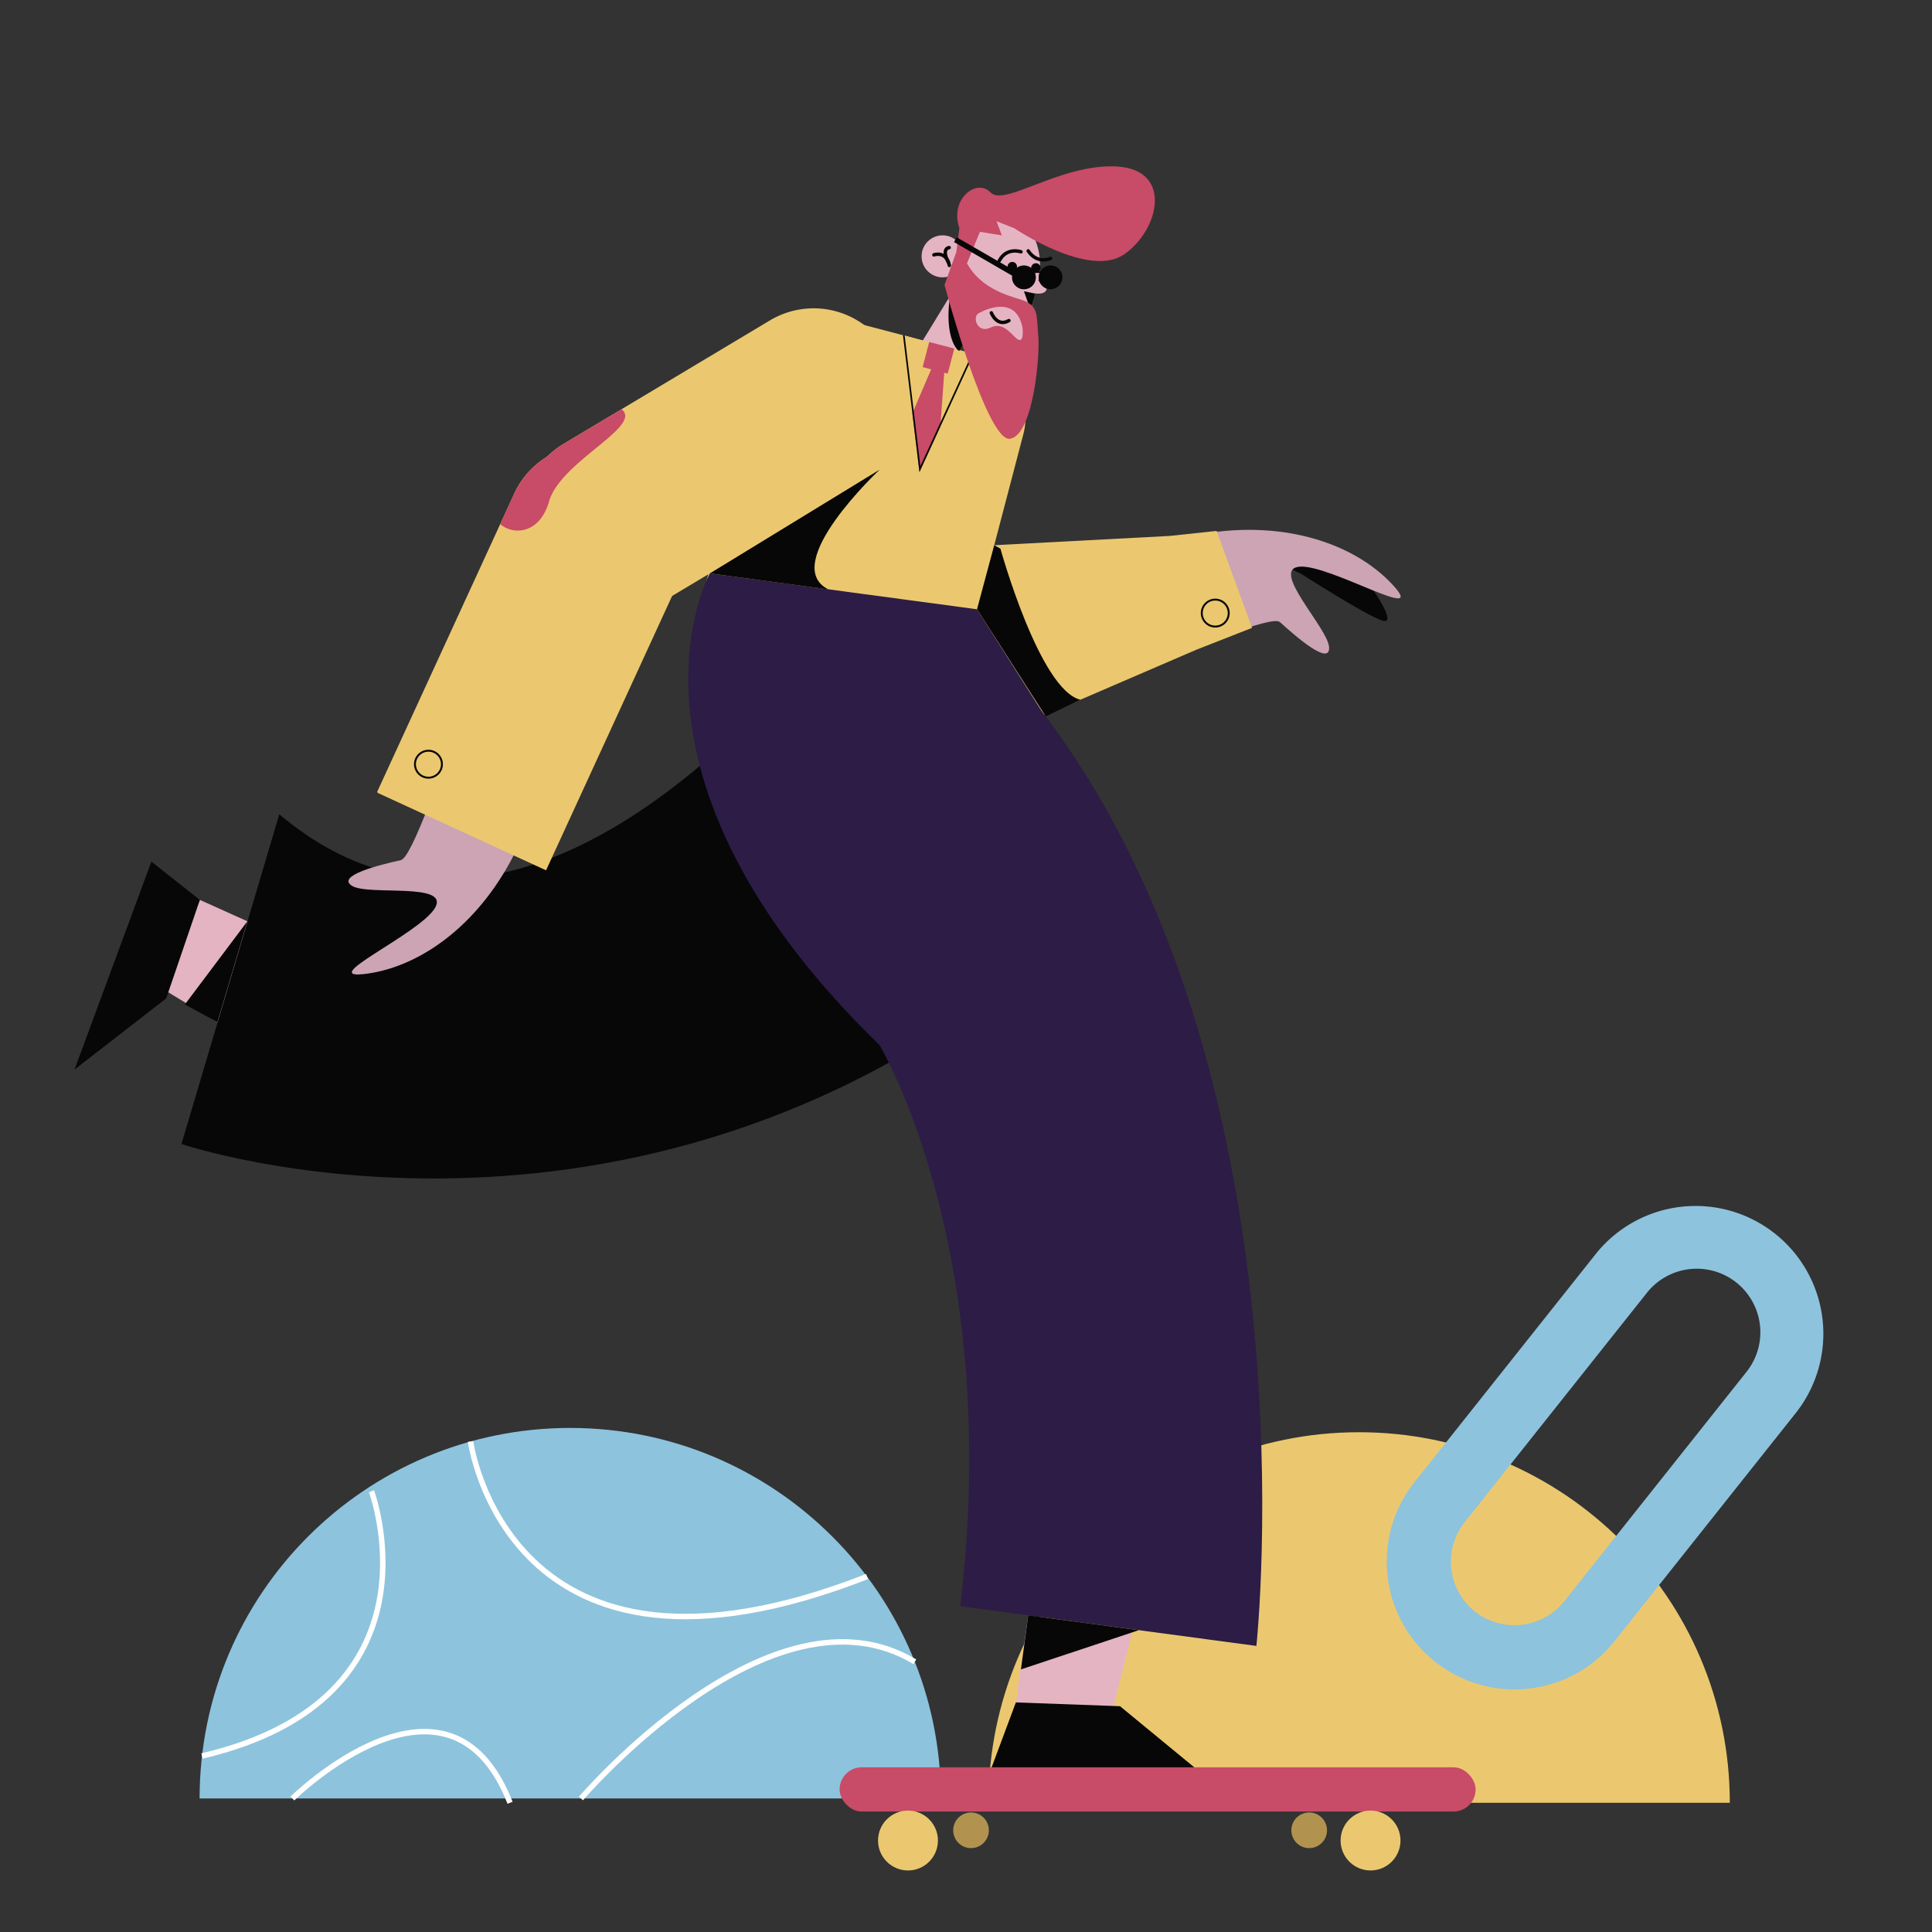<svg xmlns="http://www.w3.org/2000/svg" viewBox="0 0 1000 1000"><rect x="0" y="0" width="1000" height="1000" fill="#333333" stroke="none"/><title>Artboard 13</title><g id="Layer_1" data-name="Layer 1"><path d="M537.49,145.46c3.28-15.89-3.25-30.83-15.2-34-12.49-3.27-26.15,7.6-30.52,24.27a38.68,38.68,0,0,0-.49,18.21L477,177.25a9.52,9.52,0,1,0,16.24,9.95l8.93-14.57c4.39,5.13,9.84,9.25,15.74,8.52,12.78-1.6,16.42-23,17.08-27.72.21-.51.4-1.05.6-1.58,2.83.35,5.66.07,6.12-2.25C542.1,147.7,540.09,146.37,537.49,145.46Z" fill="#e4b4c3"/><path d="M673.2,296.84s34,21.84,42.27,24.37-5.24-16.57-5.24-16.57-29.27-16.83-39-14.49S673.2,296.84,673.2,296.84Z" fill="#070707"/><path d="M446.1,286.89s145.07-5.37,177-10.67c41.74-6.94,77.58,5.07,97.3,26,20.14,21.4-31.77-10.05-47.61-8.92S687.34,325,687.94,335s-17.22-5.52-25.44-13-164.6,67.5-164.6,67.5l-59.29-92Z" fill="#cca4b3"/><polygon points="648.04 324.99 629.72 274.8 605.36 277.4 452.75 285.47 489.18 347.88 506.7 384.82 559.19 362.18 619.21 336.3 619.21 336.3 648.04 324.99" fill="#ebc86f"/><circle cx="629.01" cy="317.33" r="6.98" fill="none" stroke="#070707" stroke-miterlimit="10"/><path d="M487,930.89H103.31c0-106,85.93-191.79,191.78-191.79S487,824.91,487,930.89Z" fill="#8dc3dd"/><path d="M192.28,771.87S232,879,104.55,908.9" fill="none" stroke="#fff" stroke-miterlimit="10" stroke-width="2.83"/><path d="M300.71,930.89s98.58-115.47,172.8-70.77" fill="none" stroke="#fff" stroke-miterlimit="10" stroke-width="2.83"/><path d="M151.35,930.89S232,851.57,264,933.11" fill="none" stroke="#fff" stroke-miterlimit="10" stroke-width="2.83"/><path d="M243.55,746.12S262.89,888.87,448.79,816" fill="none" stroke="#fff" stroke-miterlimit="10" stroke-width="2.83"/><path d="M895.34,933.11H511.65c0-106,85.93-191.79,191.78-191.79S895.34,827.13,895.34,933.11Z" fill="#ebc86f"/><polygon points="117.1 531.84 82.71 510.94 103.44 465.79 139.72 482.1 117.1 531.84" fill="#e4b4c3"/><polygon points="103.44 465.79 86.02 516.78 38.58 553.59 78.36 445.97 103.44 465.79" fill="#070707"/><path d="M463.14,282.24S292.79,546.56,144.56,421.47L93.93,592.14s231.24,78.34,441.78-93.32Z" fill="#070707"/><polygon points="586.24 844.15 574.92 888.7 525.81 881.17 532.2 836.1 586.24 844.15" fill="#e4b4c3"/><polygon points="525.81 881.17 579.72 883.13 627.68 922.61 513.12 915.18 525.81 881.17" fill="#070707"/><path d="M415.94,171.92h72a33.69,33.69,0,0,1,33.69,33.69v115.6a0,0,0,0,1,0,0H382.25a0,0,0,0,1,0,0V205.61A33.69,33.69,0,0,1,415.94,171.92Z" transform="translate(77.27 -106.51) rotate(14.69)" fill="#ebc86f"/><path d="M367.42,296.79S310.08,399.93,455.27,541c0,0,63.86,105.54,41.76,290.37l153.28,20.56s31.9-297.05-111.23-484l-33.37-52.57Z" fill="#2c1c46"/><path d="M502.19,172.63s-10.89-11-10.67-17.65c0,0-3.07,19.36,4.92,27Z" fill="#070707"/><polygon points="128.05 476.85 112.56 529.08 95.69 519.91 128.05 476.85" fill="#070707"/><polygon points="532.2 836.1 589.44 843.78 528.44 864.08 532.2 836.1" fill="#070707"/><polygon points="467.8 173.56 476.15 242.81 503.44 183.43 467.8 173.56" fill="#ebc86f"/><path d="M225.5,464.94s-37.39,15.27-44.23,20.61,16.59,5.23,16.59,5.23,30.58-14.31,34.23-23.6S225.5,464.94,225.5,464.94Z" fill="#070707"/><path d="M350.74,285.91S281.6,410,267.63,439.18c-18.28,38.15-48.69,60.61-77.17,64.73-29.09,4.2,26.47-20.26,34.63-33.87s-34.32-6.25-42.86-11.51,14.41-10.93,25.28-13.33,61.87-172.65,61.87-172.65l86.7,3.37Z" fill="#cca4b3"/><path d="M448,248.55,347.88,308.48l-6.76,4a44,44,0,0,1-60.38-15.16l-4.28-7.16a43.7,43.7,0,0,1-5.73-15.85c-.1-.58-.17-1.17-.24-1.76a44,44,0,0,1,21.14-42.76l30.12-18,76.77-45.95A44,44,0,0,1,458.89,181l4.29,7.16A44,44,0,0,1,448,248.55Z" fill="#ebc86f"/><path d="M353.72,295.76l-5.84,12.72-65.24,142-16.77-7.71L220,421.67l-24.3-11.17a.7.7,0,0,1-.34-.94L258.9,271.3l7.25-15.78A43.77,43.77,0,0,1,324.27,234l7.93,3.65A43.82,43.82,0,0,1,353.72,295.76Z" fill="#ebc86f"/><circle cx="221.76" cy="395.55" r="6.98" fill="none" stroke="#070707" stroke-miterlimit="10"/><path d="M367.42,296.79l87.92-53.73s-52.37,49-26.6,62Z" fill="#070707"/><path d="M517.83,284s20.19,73,41.36,78.17l-17.92,8.62-35.56-55.46,8.89-33.14Z" fill="#070707"/><path d="M310.61,230.22c-10.26,8.43-23.33,18.5-26.44,29.38-2,6.9-5.4,11-9.19,13.17a14.56,14.56,0,0,1-4.25,1.58,14.07,14.07,0,0,1-11.83-3.05l7.25-15.78a43.63,43.63,0,0,1,17.05-19.15,44,44,0,0,1,8.43-6.54l30.12-18C327.12,216.09,320.06,222.45,310.61,230.22Z" fill="#c84b67"/><rect x="434.58" y="914.75" width="329.2" height="22.9" rx="11.45" fill="#c84b67"/><circle cx="469.97" cy="952.65" r="15.5" fill="#ebc86f"/><circle cx="709.39" cy="952.65" r="15.5" fill="#ebc86f"/><circle cx="677.63" cy="947.36" r="9.23" fill="#b1934f"/><circle cx="502.6" cy="947.36" r="9.23" fill="#b1934f"/><path d="M783.69,874.45a66.15,66.15,0,0,1-51.6-107.24l94.36-118.77A66.14,66.14,0,0,1,930,730.73L835.66,849.5A65.72,65.72,0,0,1,791.39,874,68.94,68.94,0,0,1,783.69,874.45Zm94.58-217.76a32.88,32.88,0,0,0-25.8,12.42L758.1,787.88a33,33,0,0,0,5.3,46.24h0a33.06,33.06,0,0,0,46.24-5.29L904,710.06a32.89,32.89,0,0,0-25.73-53.37Z" fill="#8dc3dd"/><circle cx="487.88" cy="132.68" r="10.87" fill="#e4b4c3"/><polygon points="493.95 180.42 490.54 193.4 488.74 192.93 486.9 218.4 486.73 220.82 475.91 244.36 472.24 213.92 472.9 212.36 481.97 191.16 477.55 190 480.96 177.01 493.95 180.42" fill="#c84b67"/><polygon points="503.83 183.61 486.73 220.82 475.91 244.36 472.24 213.92 467.38 173.61 468.22 173.51 472.9 212.36 476.39 241.27 486.9 218.4 503.06 183.25 503.83 183.61" fill="#070707"/><polygon points="535.72 151.94 529.99 150.75 533.45 160.6 535.72 151.94" fill="#070707"/><path d="M528.46,130.33S521,127.73,517.2,135" fill="none" stroke="#070707" stroke-linecap="round" stroke-miterlimit="10" stroke-width="1.78"/><circle cx="523.96" cy="138.02" r="2.45" fill="#070707"/><circle cx="536.17" cy="138.69" r="2.45" fill="#070707"/><path d="M532.2,129.85s3.94,6.89,11.55,3.91" fill="none" stroke="#070707" stroke-linecap="round" stroke-miterlimit="10" stroke-width="1.78"/><path d="M483.38,131.92s6.3-2.37,8,5.47" fill="none" stroke="#070707" stroke-linecap="round" stroke-miterlimit="10" stroke-width="1.78"/><path d="M491.28,128.15s-4.23.35-.42,7.58" fill="none" stroke="#070707" stroke-linecap="round" stroke-miterlimit="10" stroke-width="1.78"/><path d="M578.08,86.17c-29-1.62-58.14,21-65.36,13.44S491.4,103,496.57,118.12L495,130.47l-6.13,17s21.92,81.78,34,79.62,15.54-43.73,14.53-53.5.75-15.57-9.2-18.58c-8.07-2.45-20.65-6.22-27.7-18.67l6.7-16.35,11.36,1.84-2.77-7.34,9.25,3.66s38.56,26.19,56.87,13.46S607.11,87.78,578.08,86.17Z" fill="#c84b67"/><path d="M506.58,162.12s18.88-11.16,22.64,7.33c0,0,1,7.32-1.82,6.51s-7.32-10-14.53-6.46S503.12,163.76,506.58,162.12Z" fill="#e4b4c3"/><path d="M513.11,161.93s2.9,7.6,9.11,4" fill="none" stroke="#070707" stroke-linecap="round" stroke-miterlimit="10" stroke-width="1.78"/><path d="M543.75,137.39a6.16,6.16,0,0,0-5.28,3,8.73,8.73,0,0,0-3.16.07,6.16,6.16,0,0,0-10.37-.43l-29.73-17.2-1.42,2.45,30.1,17.42a6.16,6.16,0,1,0,11.85-1.33,7.44,7.44,0,0,1,2.27-.05,6.16,6.16,0,1,0,5.74-3.92Z" fill="#070707"/></g></svg>